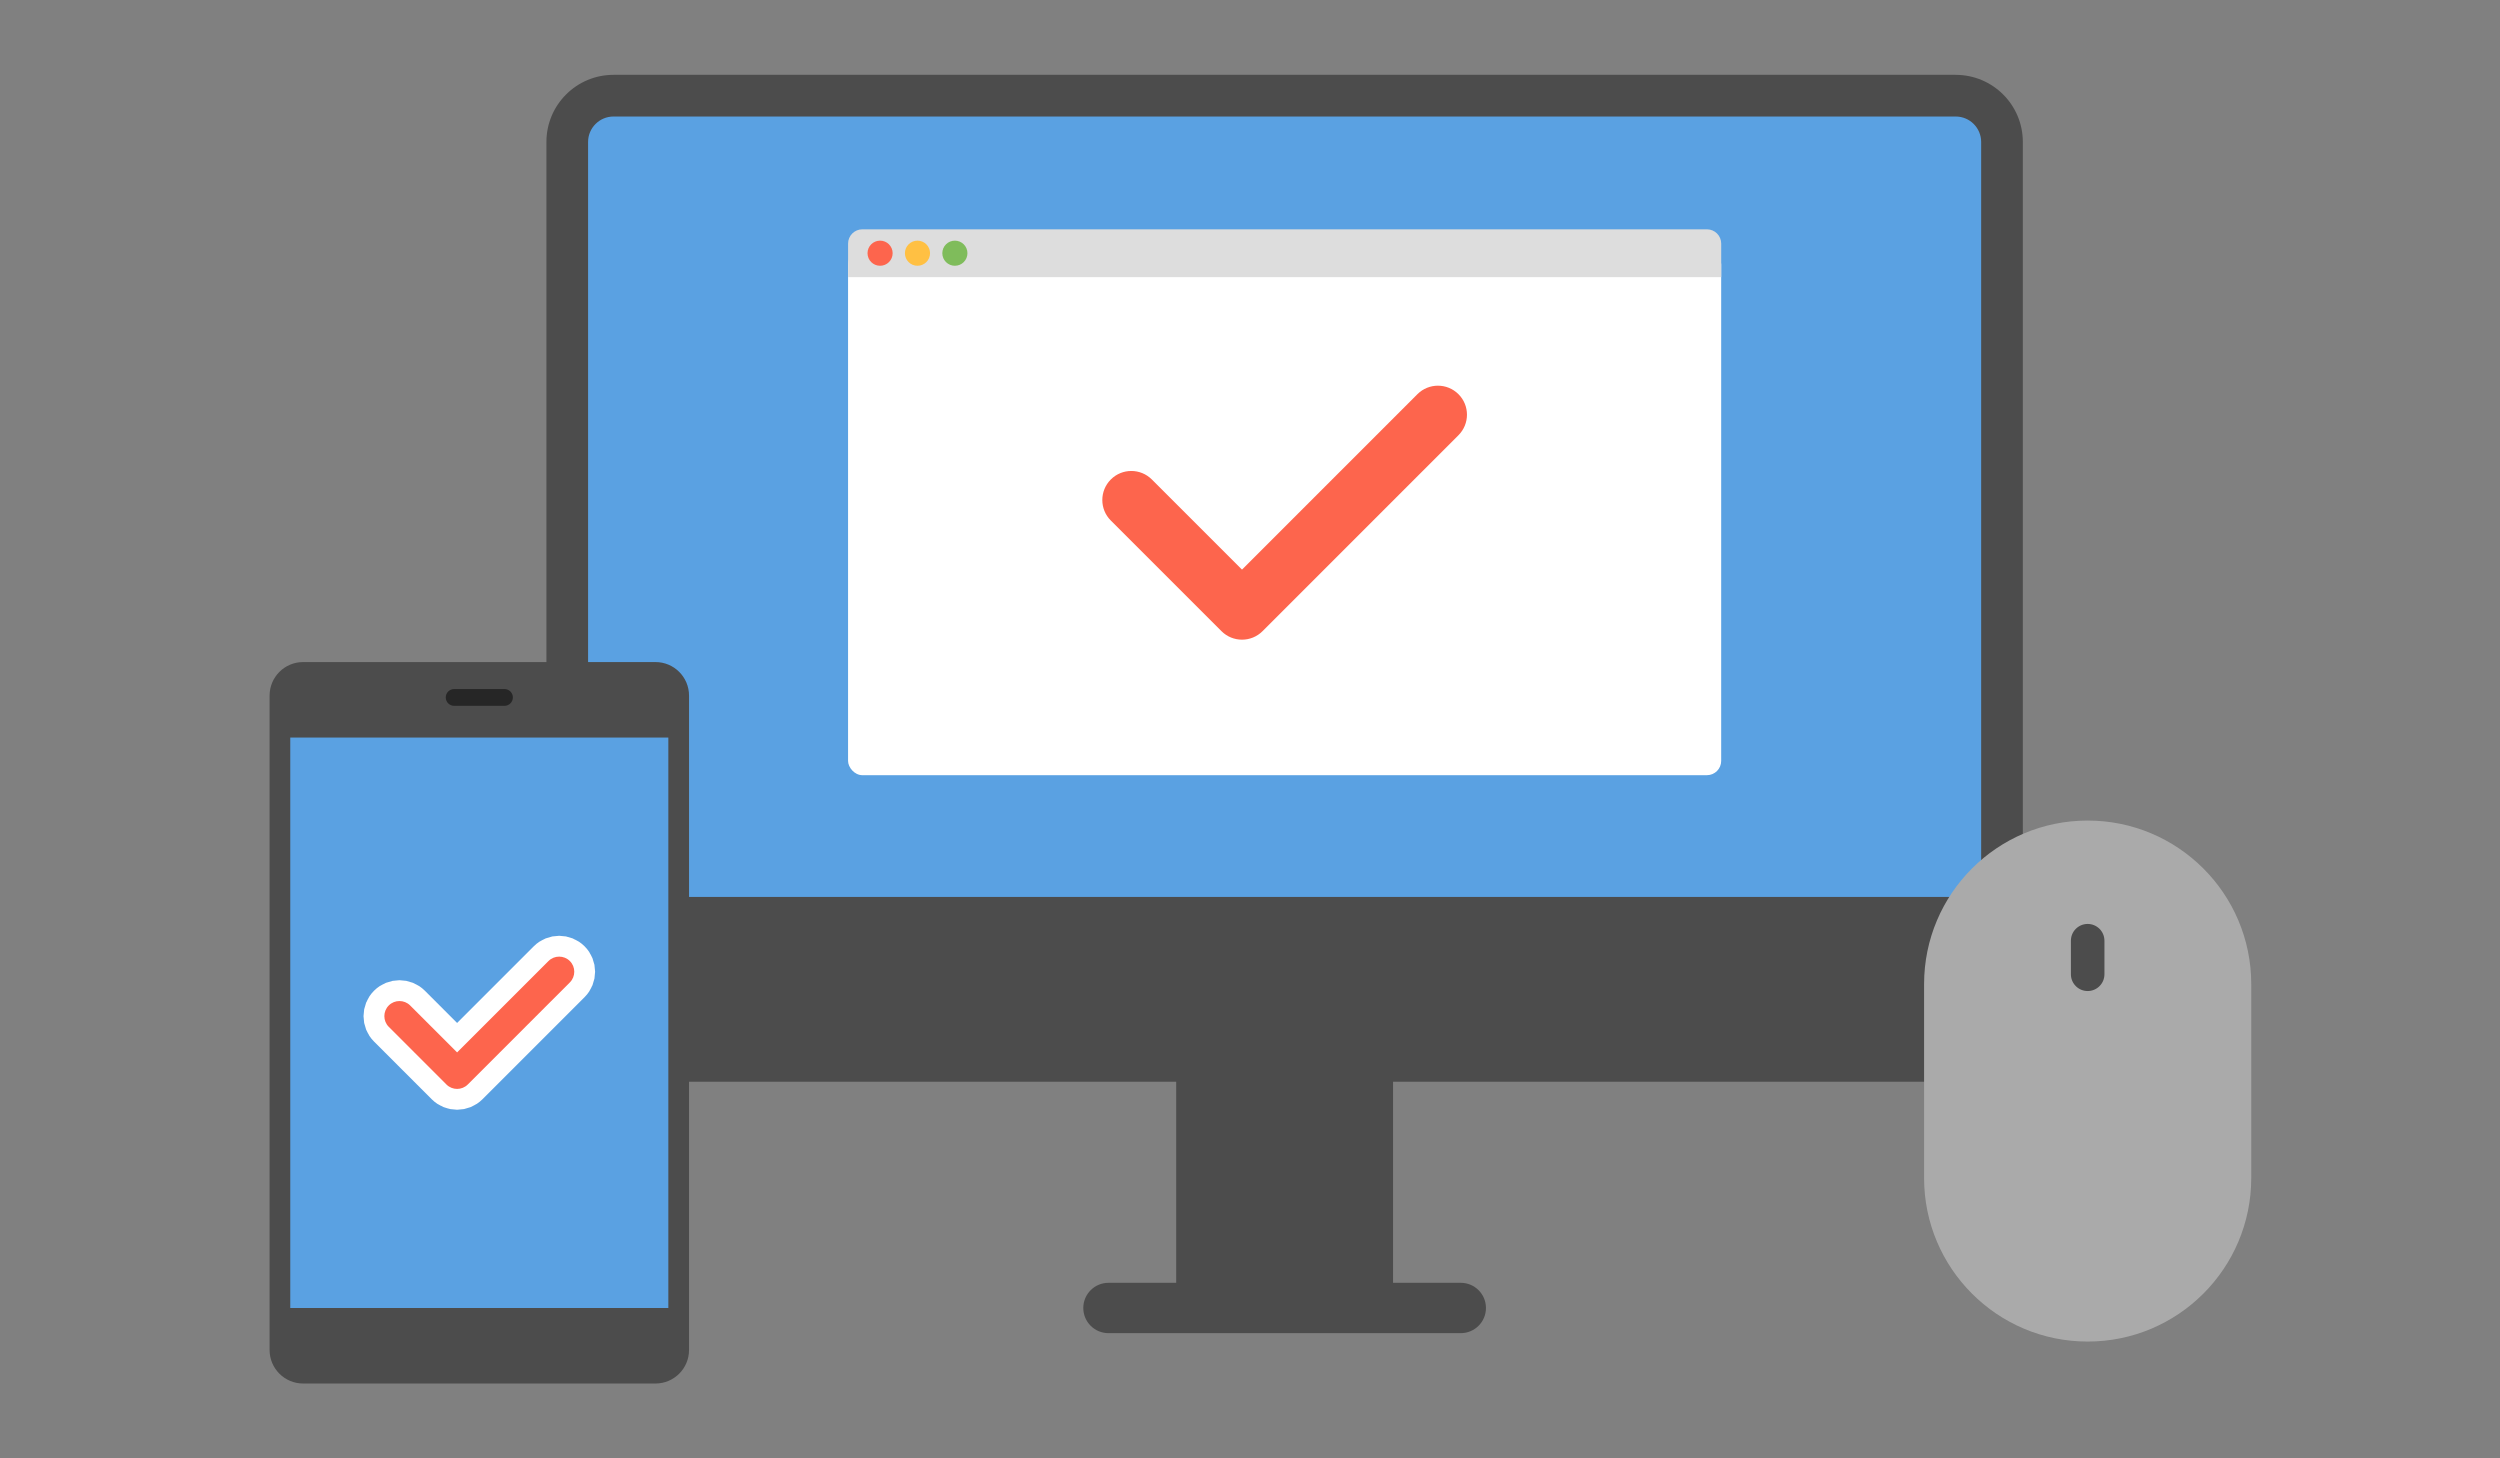 <?xml version="1.0" encoding="UTF-8"?><svg id="_レイヤー_1" xmlns="http://www.w3.org/2000/svg" width="120" height="70" viewBox="0 0 120 70"><rect x="0" y="0" width="120" height="70" fill="#808080" stroke="none"/><path d="M29.449,4.592h64.426c1.226,0,2.221.995,2.221,2.221v41.877c0,1.226-.995,2.221-2.221,2.221H29.45c-1.226,0-2.222-.996-2.222-2.222V6.813c0-1.226.995-2.221,2.221-2.221Z" style="fill:#5aa1e2;"/><path d="M42.568,3.769v1.824h51.307c.673,0,1.221.548,1.221,1.221v41.877c0,.673-.548,1.221-1.221,1.221H29.449c-.673,0-1.221-.548-1.221-1.221V6.814c0-.673.548-1.221,1.221-1.221h13.119v-1.823l0-0M93.875,3.592h-51.307l.088.088-0-0-.088-.088h-13.119c-1.779,0-3.221,1.442-3.221,3.221v41.877c0,1.779,1.442,3.221,3.221,3.221h64.426c1.779,0,3.221-1.442,3.221-3.221V6.814c0-1.779-1.442-3.221-3.221-3.221h0Z" style="fill:#4c4c4c;"/><rect x="40.707" y="12.008" width="41.91" height="25.201" rx=".685" ry=".685" style="fill:#fff;"/><polyline points="54.305 24 59.615 29.311 69.02 19.906" style="fill:none; stroke:#fff; stroke-linecap:round; stroke-linejoin:round; stroke-width:6px;"/><path d="M59.616,30.704c-.356,0-.713-.136-.985-.408l-5.312-5.311c-.544-.543-.544-1.425,0-1.97s1.425-.544,1.97,0l4.327,4.326,8.42-8.42c.544-.544,1.425-.544,1.97,0s.544,1.425,0,1.97l-9.404,9.405c-.272.272-.628.408-.985.408Z" style="fill:#fd654d;"/><path d="M41.392,11.007h40.541c.378,0,.685.307.685.685v1.609h-41.91v-1.609c0-.378.307-.685.685-.685Z" style="fill:#ddd;"/><circle cx="42.244" cy="12.154" r=".603" style="fill:#fd654d;"/><circle cx="44.039" cy="12.154" r=".603" style="fill:#ffc043;"/><circle cx="45.834" cy="12.154" r=".603" style="fill:#7fbc5b;"/><path d="M26.228,43.053v5.637c0,1.779,1.442,3.221,3.221,3.221h27.008v9.664h-3.251c-.667,0-1.208.541-1.208,1.208,0,.667.541,1.208,1.208,1.208h16.912c.667,0,1.208-.541,1.208-1.208,0-.667-.541-1.208-1.208-1.208h-3.251v-9.664h27.008c1.779,0,3.221-1.442,3.221-3.221v-5.637H26.228Z" style="fill:#4c4c4c;"/><path d="M31.463,31.779H14.551c-.89,0-1.611.721-1.611,1.611v31.408c0,.89.721,1.611,1.611,1.611h16.912c.889,0,1.611-.721,1.611-1.611v-31.408c0-.89-.721-1.611-1.611-1.611Z" style="fill:#4c4c4c;"/><rect x="13.933" y="35.403" width="18.147" height="27.381" style="fill:#5aa1e2;"/><path d="M21.799,33.074h2.416c.222,0,.403.18.403.403h0c0,.222-.18.403-.403.403h-2.416c-.222,0-.403-.18-.403-.403h0c0-.222.18-.403.403-.403Z" style="fill:#262626;"/><path d="M21.941,52.268c-.186,0-.371-.071-.513-.213l-2.767-2.767c-.283-.283-.283-.743,0-1.026s.743-.283,1.026,0l2.254,2.254,4.386-4.386c.283-.283.743-.283,1.026,0s.283.743,0,1.026l-4.899,4.899c-.142.142-.327.213-.513.213Z" style="fill:none; stroke:#fff; stroke-width:2px;"/><path d="M21.941,52.268c-.186,0-.371-.071-.513-.213l-2.767-2.767c-.283-.283-.283-.743,0-1.026s.743-.283,1.026,0l2.254,2.254,4.386-4.386c.283-.283.743-.283,1.026,0s.283.743,0,1.026l-4.899,4.899c-.142.142-.327.213-.513.213Z" style="fill:#fd654d;"/><path d="M100.208,39.387c-4.336,0-7.852,3.515-7.852,7.852v9.304c0,4.336,3.515,7.852,7.852,7.852s7.852-3.515,7.852-7.852v-9.304c0-4.336-3.515-7.852-7.852-7.852Z" style="fill:#aaa;"/><path d="M100.208,44.349h0c.445,0,.805.361.805.805v1.611c0,.445-.361.805-.805.805h0c-.445,0-.805-.361-.805-.805v-1.611c0-.445.361-.805.805-.805Z" style="fill:#4c4c4c;"/></svg>